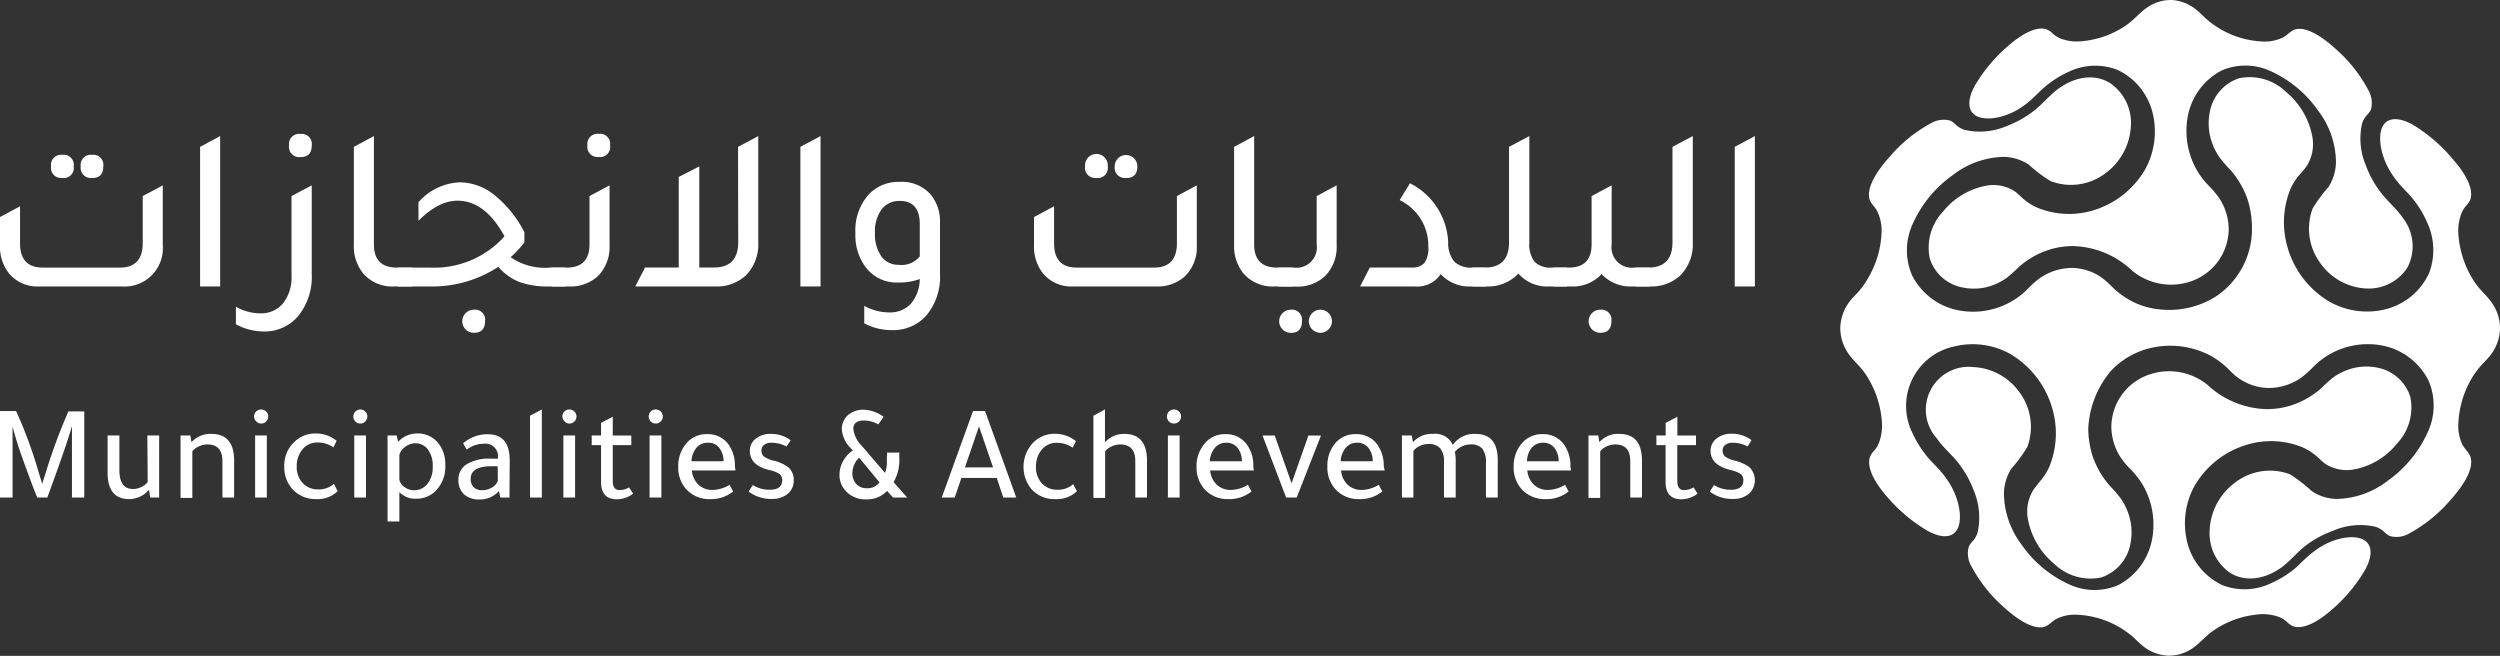 <svg xmlns="http://www.w3.org/2000/svg" viewBox="0 0 296.73 77.85"><rect x="0" y="0" width="296.73" height="77.85" fill="#333333" stroke="none"/><defs><style>.cls-1{fill:#fff;}</style></defs><g id="Layer_2" data-name="Layer 2"><g id="Layer_1-2" data-name="Layer 1"><path class="cls-1" d="M253.13,32.18a7.26,7.26,0,0,0,6.95,1.2,6.62,6.62,0,0,0,4.45-6.13,6.75,6.75,0,0,0-1.14-3.75A11.17,11.17,0,0,0,262.12,22a9.61,9.61,0,0,1-1.28-1.65,9.35,9.35,0,0,1-1.18-6.46,7.74,7.74,0,0,1,4-5.51,7.1,7.1,0,0,1,5.7,0,13.83,13.83,0,0,1,5.83,4.82,10.18,10.18,0,0,1,2.07,6,5.68,5.68,0,0,1-.89,3,16.89,16.89,0,0,0-1.89,2.57,6.9,6.9,0,0,0,.93,6.47,7.09,7.09,0,0,0,5.44,3,5.47,5.47,0,0,0,4.89-2.48,5.47,5.47,0,0,0-.52-5.87c-.71-1.06-1.73-1.88-2.53-2.91a11.87,11.87,0,0,1-1.87-3.32,8.16,8.16,0,0,1-.46-5,2.8,2.8,0,0,1,.5-.92,2.92,2.92,0,0,0,.55-.73,3.1,3.1,0,0,0-.31-2.32,17.19,17.19,0,0,0-3.85-4.86c-1.76-1.61-3.48-2.61-4.7-2.37-.64.13-1,.69-1.61,1a4.92,4.92,0,0,1-2.5.46,10.83,10.83,0,0,1-5.27-1.7,10.33,10.33,0,0,1-1.33-1c-.4-.37-.76-.76-1.18-1.08A5.09,5.09,0,0,0,257.79,0a4.93,4.93,0,0,0-2.71.74c-.92.55-1.62,1.45-2.54,2.13a10.92,10.92,0,0,1-5.24,2,5.51,5.51,0,0,1-2.63-.26,3.19,3.19,0,0,1-.94-.55,2.59,2.59,0,0,0-.75-.55c-1.12-.45-2.82.37-4.61,1.92a18.78,18.78,0,0,0-4,4.78c-.85,1.6-.85,2.89.12,3.5s3.05.44,5-.7A10.21,10.21,0,0,0,241,11.91c.5-.43.94-.92,1.43-1.35a11.88,11.88,0,0,1,3.13-2.05,7.29,7.29,0,0,1,5.74-.23,7.65,7.65,0,0,1,4.23,5.25,9.33,9.33,0,0,1-.88,6.51A10.71,10.71,0,0,1,248.35,25a9.94,9.94,0,0,1-6.61-.38,6.67,6.67,0,0,1-1.45-.9c-.43-.35-.78-.76-1.22-1.05A4.65,4.65,0,0,0,236,22a8.62,8.62,0,0,0-5.41,3.15,6.23,6.23,0,0,0-1.54,5.53,5.06,5.06,0,0,0,4,3.46,6.43,6.43,0,0,0,3.51-.3,6.67,6.67,0,0,0,1.64-.88,17,17,0,0,0,1.42-1.27,10,10,0,0,1,3.45-2,9.37,9.37,0,0,1,3.09-.48A10.62,10.62,0,0,1,253.13,32.18Z"/><path class="cls-1" d="M262,45.67a7.24,7.24,0,0,0-6.94-1.2,6.61,6.61,0,0,0-4.46,6.13,6.83,6.83,0,0,0,1.14,3.75A10.54,10.54,0,0,0,253,55.82a10.72,10.72,0,0,1,1.28,1.65,9.38,9.38,0,0,1,1.17,6.45,7.74,7.74,0,0,1-4,5.51,7.1,7.1,0,0,1-5.7,0,13.83,13.83,0,0,1-5.83-4.82,10.27,10.27,0,0,1-2.07-6,5.66,5.66,0,0,1,.89-3,16.72,16.72,0,0,0,1.89-2.57,6.87,6.87,0,0,0-.93-6.47,7.12,7.12,0,0,0-5.44-3A5.09,5.09,0,0,0,229.86,52c.71,1.06,1.73,1.88,2.54,2.9a12.29,12.29,0,0,1,1.87,3.33,8.22,8.22,0,0,1,.45,5,2.8,2.8,0,0,1-.5.92,2.88,2.88,0,0,0-.54.73,3,3,0,0,0,.3,2.31,17.26,17.26,0,0,0,3.85,4.87c1.76,1.61,3.49,2.6,4.7,2.37.64-.13,1-.7,1.61-1a4.92,4.92,0,0,1,2.5-.46,10.92,10.92,0,0,1,5.27,1.69,12.39,12.39,0,0,1,1.34,1,14.81,14.81,0,0,0,1.17,1.08,5.16,5.16,0,0,0,2.9,1.08,5,5,0,0,0,2.71-.74c.92-.56,1.62-1.46,2.54-2.13a11,11,0,0,1,5.24-2,5.55,5.55,0,0,1,2.64.26,3.14,3.14,0,0,1,.93.55,2.59,2.59,0,0,0,.75.55c1.12.45,2.83-.37,4.61-1.92a18.64,18.64,0,0,0,4-4.79c.86-1.59.85-2.88-.12-3.49s-3.05-.44-5,.69a10.42,10.42,0,0,0-1.51,1.08c-.51.43-1,.92-1.44,1.35a11.88,11.88,0,0,1-3.13,2,7.29,7.29,0,0,1-5.74.23,7.67,7.67,0,0,1-4.23-5.25,9.27,9.27,0,0,1,.89-6.51,10.68,10.68,0,0,1,6.32-4.94,9.86,9.86,0,0,1,6.6.37,7.11,7.11,0,0,1,1.45.91c.43.35.78.75,1.22,1.05a4.72,4.72,0,0,0,3.07.67,8.53,8.53,0,0,0,5.41-3.14,6.23,6.23,0,0,0,1.55-5.53,5.1,5.1,0,0,0-4-3.47,6.43,6.43,0,0,0-3.51.31,7,7,0,0,0-1.64.87,19.07,19.07,0,0,0-1.42,1.28,10.11,10.11,0,0,1-3.45,2,9.63,9.63,0,0,1-3.09.48A10.7,10.7,0,0,1,262,45.67Z"/><path class="cls-1" d="M292.25,52.74a5.3,5.3,0,0,1-.46-2.6,11.64,11.64,0,0,1,1.71-5.45,10.4,10.4,0,0,1,1.06-1.39c.37-.41.77-.78,1.09-1.21a5.42,5.42,0,0,0,1.08-3,5.21,5.21,0,0,0-.74-2.8c-.57-1-1.48-1.68-2.16-2.64a11.64,11.64,0,0,1-2-5.42,5.93,5.93,0,0,1,.26-2.73,3.15,3.15,0,0,1,.55-1,2.94,2.94,0,0,0,.55-.77c.44-1.17-.39-2.93-2-4.77a19.09,19.09,0,0,0-4.83-4.17c-1.61-.88-2.9-.88-3.51.12s-.43,3.16.72,5.21a10.78,10.78,0,0,0,1.09,1.57c.43.52.92,1,1.36,1.48a12.13,12.13,0,0,1,2.07,3.25,7.72,7.72,0,0,1,.25,5.93,7.74,7.74,0,0,1-5.29,4.38,9.11,9.11,0,0,1-6.56-.92,11,11,0,0,1-5-6.54,10.49,10.49,0,0,1,.37-6.84,7.06,7.06,0,0,1,.91-1.5,13.86,13.86,0,0,0,1.05-1.27,4.91,4.91,0,0,0,.68-3.16,9,9,0,0,0-3.18-5.6,6.19,6.19,0,0,0-5.57-1.61,5.19,5.19,0,0,0-3.48,4.1,6.78,6.78,0,0,0,.31,3.63,7.08,7.08,0,0,0,.89,1.7,16,16,0,0,0,1.28,1.47,10.52,10.52,0,0,1,2.05,3.57,11.29,11.29,0,0,1,.49,3.2,9.63,9.63,0,0,1-4.22,8.19,10.39,10.39,0,0,1-6.75,1.57,8.9,8.9,0,0,1-3.87-1.3,9.29,9.29,0,0,1-1.65-1.27l-.43-.42,0,0a8.27,8.27,0,0,0-.64-.56l-.15-.12c-.08-.06-.14-.12-.22-.17a6.26,6.26,0,0,0-1.44-.72,6.4,6.4,0,0,0-2.05-.36A6.8,6.8,0,0,0,242.13,33a10.91,10.91,0,0,0-1.48,1.32A9.5,9.5,0,0,1,239,35.63a9.18,9.18,0,0,1-6.51,1.21,7.82,7.82,0,0,1-5.55-4.18,7.5,7.5,0,0,1,0-5.9,14.25,14.25,0,0,1,4.87-6,10.21,10.21,0,0,1,6-2.14,5.51,5.51,0,0,1,3,.93,16.71,16.71,0,0,0,2.59,1.95,6.77,6.77,0,0,0,6.52-.95,7.41,7.41,0,0,0,3-5.64,5.7,5.7,0,0,0-2.49-5.06c-1.71-1.06-3.94-.82-5.92.54-1.07.73-1.9,1.78-2.93,2.62a12.26,12.26,0,0,1-3.35,1.93,8.08,8.08,0,0,1-5.07.47,3,3,0,0,1-.93-.52,3,3,0,0,0-.73-.57,3,3,0,0,0-2.33.32,17.1,17.1,0,0,0-4.91,4c-1.63,1.81-2.64,3.6-2.4,4.86.13.67.7,1,1,1.67a5.3,5.3,0,0,1,.46,2.6,11.54,11.54,0,0,1-1.72,5.45,9.56,9.56,0,0,1-1,1.39c-.37.41-.77.78-1.09,1.21a5.42,5.42,0,0,0-1.08,3,5.21,5.21,0,0,0,.74,2.8c.57,1,1.48,1.68,2.16,2.64a11.64,11.64,0,0,1,2,5.42,5.93,5.93,0,0,1-.26,2.73,3.15,3.15,0,0,1-.55,1,2.54,2.54,0,0,0-.55.77c-.44,1.17.39,2.93,2,4.77A19.09,19.09,0,0,0,228.78,63c1.6.88,2.89.88,3.5-.12s.44-3.16-.71-5.21a10.78,10.78,0,0,0-1.09-1.57c-.43-.52-.93-1-1.37-1.48A12.65,12.65,0,0,1,227,51.41a7.22,7.22,0,0,1,5.05-10.31,9.12,9.12,0,0,1,6.56.92,11,11,0,0,1,5,6.54,10.49,10.49,0,0,1-.37,6.84,7.22,7.22,0,0,1-.91,1.5,13.86,13.86,0,0,0-1,1.27,4.91,4.91,0,0,0-.68,3.16,9,9,0,0,0,3.18,5.6,6.17,6.17,0,0,0,5.56,1.61,5.19,5.19,0,0,0,3.49-4.1,6.78,6.78,0,0,0-.31-3.63,7.45,7.45,0,0,0-.89-1.7,17.72,17.72,0,0,0-1.28-1.47,10.52,10.52,0,0,1-2.05-3.57,11.24,11.24,0,0,1-.49-3.2,11.36,11.36,0,0,1,2.63-6.77l.06-.08.12-.11-.18.19h0l.18-.19c.21-.22.44-.44.67-.64a9.52,9.52,0,0,1,3.62-1.89,10.27,10.27,0,0,1,7.25.75,9.62,9.62,0,0,1,2.52,1.92l.12.11a.23.23,0,0,0,.07.07h0a6.35,6.35,0,0,0,4.38,1.82,6.8,6.8,0,0,0,3.78-1.18,11.54,11.54,0,0,0,1.48-1.32,10,10,0,0,1,1.66-1.33A9.18,9.18,0,0,1,282.7,41a7.82,7.82,0,0,1,5.55,4.18,7.5,7.5,0,0,1,0,5.9,14.25,14.25,0,0,1-4.87,6,10.22,10.22,0,0,1-6,2.14,5.5,5.5,0,0,1-3-.93,17.36,17.36,0,0,0-2.59-2,6.77,6.77,0,0,0-6.52,1,7.41,7.41,0,0,0-3,5.64A5.7,5.7,0,0,0,264.71,68c1.71,1.06,3.94.82,5.92-.54,1.07-.72,1.9-1.78,2.93-2.62A12.26,12.26,0,0,1,276.91,63a8.08,8.08,0,0,1,5.07-.47,3.21,3.21,0,0,1,.93.52,2.83,2.83,0,0,0,.73.57,3,3,0,0,0,2.33-.31,17.32,17.32,0,0,0,4.91-4c1.63-1.81,2.64-3.6,2.4-4.86C293.15,53.74,292.58,53.39,292.25,52.74Z"/><path class="cls-1" d="M1.49,50.61v8.44H0V48.79H1.91a52.33,52.33,0,0,1,2.63,7.1c.2.67.36,1.18.47,1.54.09-.32.2-.66.32-1a65.92,65.92,0,0,1,2.79-7.6H10V59.05H8.54V50.57c-.42,1.5-1.4,4.33-2.92,8.48H4.42c-.48-1.14-1-2.6-1.66-4.4S1.72,51.5,1.49,50.61Z"/><path class="cls-1" d="M17.49,51.69h1.4v7.36H17.82l-.12-.85h-.09a2.81,2.81,0,0,1-1,.75,3.11,3.11,0,0,1-1.26.29c-1.72,0-2.58-1.05-2.58-3.14V51.69h1.4v4.1q0,2.25,1.62,2.25a2.27,2.27,0,0,0,1-.24,1.88,1.88,0,0,0,.74-.59Z"/><path class="cls-1" d="M22.71,52.42h.08a3,3,0,0,1,2.3-.92c1.8,0,2.7,1.06,2.7,3.17v4.38H26.4v-4.3c0-1.37-.6-2-1.81-2a2.38,2.38,0,0,0-1,.24,1.89,1.89,0,0,0-.76.58v5.53h-1.4V51.69h1.17Z"/><path class="cls-1" d="M30.16,49.42a.8.8,0,0,1,.24-.58.85.85,0,0,1,1.18,0,.77.77,0,0,1,.25.58.81.81,0,0,1-.24.6.8.8,0,0,1-.6.25A.75.75,0,0,1,30.4,50,.81.81,0,0,1,30.16,49.42Zm1.51,2.27v7.36H30.28V51.69Z"/><path class="cls-1" d="M40.07,58.3a3.37,3.37,0,0,1-2.52.94A3.69,3.69,0,0,1,34.66,58a3.88,3.88,0,0,1-.92-2.64,3.81,3.81,0,0,1,1.2-2.91,3.5,3.5,0,0,1,2.51-1,3.89,3.89,0,0,1,2.51.87l-.39.78a3.26,3.26,0,0,0-1.88-.58,2.25,2.25,0,0,0-1.78.81,3.08,3.08,0,0,0-.69,2.07,2.75,2.75,0,0,0,.77,2,2.47,2.47,0,0,0,1.78.69,2.76,2.76,0,0,0,1.87-.66Z"/><path class="cls-1" d="M41.94,49.42a.83.83,0,0,1,1.41-.58.77.77,0,0,1,.25.58.81.81,0,0,1-.24.6.79.79,0,0,1-.6.25.76.76,0,0,1-.59-.25A.81.81,0,0,1,41.94,49.42Zm1.5,2.27v7.36H42.05V51.69Z"/><path class="cls-1" d="M46,51.69h1.09l.16.76a3,3,0,0,1,2.23-1,3.09,3.09,0,0,1,2.58,1.2,3.93,3.93,0,0,1,.79,2.52,4.05,4.05,0,0,1-1.16,3.11,3.16,3.16,0,0,1-2.29.91,2.59,2.59,0,0,1-2-.78v3.48H46ZM47.4,54v2.94a1.44,1.44,0,0,0,.63.88,1.85,1.85,0,0,0,1.11.37,2,2,0,0,0,1.61-.78,3.13,3.13,0,0,0,.61-2,3.19,3.19,0,0,0-.64-2.15,1.87,1.87,0,0,0-1.46-.65,2,2,0,0,0-1.17.43A1.7,1.7,0,0,0,47.4,54Z"/><path class="cls-1" d="M60.47,59.05H59.38l-.16-.77a3,3,0,0,1-2.37,1,2.53,2.53,0,0,1-1.79-.62,2.26,2.26,0,0,1-.65-1.7,2.11,2.11,0,0,1,1-1.87,5.13,5.13,0,0,1,2.83-.65h.86v-.08a1.5,1.5,0,0,0-1.7-1.69,3.28,3.28,0,0,0-2,.7l-.43-.75a4.35,4.35,0,0,1,2.9-1.08c1.75,0,2.63,1,2.63,3.12Zm-1.4-3.71h-.71c-1.66,0-2.49.49-2.49,1.49a1.31,1.31,0,0,0,.36,1,1.32,1.32,0,0,0,1,.35,2.23,2.23,0,0,0,1.15-.31,1.55,1.55,0,0,0,.71-.8Z"/><path class="cls-1" d="M64.31,48.6V59.05h-1.4V49.34Z"/><path class="cls-1" d="M66.75,49.42a.8.8,0,0,1,.24-.58.85.85,0,0,1,1.18,0,.77.77,0,0,1,.25.58.81.81,0,0,1-.24.6.8.8,0,0,1-.6.25A.75.75,0,0,1,67,50,.81.81,0,0,1,66.75,49.42Zm1.51,2.27v7.36H66.87V51.69Z"/><path class="cls-1" d="M72.73,52.83l0,4.27c0,.71.27,1.07.81,1.07a2.25,2.25,0,0,0,1.12-.32l.49.74a3.21,3.21,0,0,1-1.93.67c-1.25,0-1.88-.69-1.88-2.06V52.83H70.23V51.69h1.11v-1.5l1.39-.73v2.23h2.2v1.14Z"/><path class="cls-1" d="M77,49.42a.82.82,0,0,1,.82-.82.85.85,0,0,1,.6.24.81.81,0,0,1,.25.58.84.84,0,0,1-1.44.6A.85.85,0,0,1,77,49.42Zm1.5,2.27v7.36H77.1V51.69Z"/><path class="cls-1" d="M87.3,55.84H82.12a2.65,2.65,0,0,0,.78,1.69,2.36,2.36,0,0,0,1.7.62,4,4,0,0,0,2-.61l.42.79a4.13,4.13,0,0,1-2.69.91,3.69,3.69,0,0,1-2.83-1.12,3.81,3.81,0,0,1-1-2.72,4.11,4.11,0,0,1,1.05-2.87,3.07,3.07,0,0,1,2.35-1,3,3,0,0,1,2.61,1.28,4.36,4.36,0,0,1,.72,2.57Zm-5.23-1.09h3.81a2.51,2.51,0,0,0-.53-1.62A1.64,1.64,0,0,0,84,52.55a1.71,1.71,0,0,0-1.34.6A2.72,2.72,0,0,0,82.07,54.75Z"/><path class="cls-1" d="M93.35,53a3.62,3.62,0,0,0-1.78-.45,1.35,1.35,0,0,0-.86.25.79.79,0,0,0-.33.67.89.89,0,0,0,.3.72,3.15,3.15,0,0,0,1.13.48,5,5,0,0,1,1.73.76,2,2,0,0,1,.67,1.6,2,2,0,0,1-.72,1.59,2.89,2.89,0,0,1-1.91.6,4.38,4.38,0,0,1-2.72-.87l.49-.78a3.7,3.7,0,0,0,2,.56c1,0,1.49-.37,1.49-1.13a.9.9,0,0,0-.31-.74,3.7,3.7,0,0,0-1.21-.47C89.76,55.42,89,54.66,89,53.52a1.8,1.8,0,0,1,.7-1.45,2.72,2.72,0,0,1,1.77-.57,3.85,3.85,0,0,1,2.38.76Z"/><path class="cls-1" d="M105.28,53.72h1.46v.63a5.24,5.24,0,0,1-.68,2.88l1.62,1.82H106l-.71-.78a3.25,3.25,0,0,1-2.51,1,3.12,3.12,0,0,1-2.4-1,2.73,2.73,0,0,1-.74-1.92,3.33,3.33,0,0,1,.43-1.62,3.64,3.64,0,0,1,1.16-1.27l-.2-.21A3.58,3.58,0,0,1,99.92,51a2.21,2.21,0,0,1,.72-1.72,2.76,2.76,0,0,1,1.91-.65,4.21,4.21,0,0,1,2.33.85l-.63.89a3.52,3.52,0,0,0-1.72-.46c-.83,0-1.25.35-1.25,1a3.43,3.43,0,0,0,1,2l2.77,3.22a3.71,3.71,0,0,0,.21-1.5Zm-3.3.61a2.09,2.09,0,0,0-.57.79,2.38,2.38,0,0,0-.24,1,1.89,1.89,0,0,0,.47,1.33,1.61,1.61,0,0,0,1.23.5,1.78,1.78,0,0,0,1.52-.7Z"/><path class="cls-1" d="M115.49,48.79h1.43l3.7,10.26h-1.54l-.77-2.32h-4.2l-.79,2.32h-1.54Zm.71,1.82-1.67,4.87h3.34Z"/><path class="cls-1" d="M127.82,58.3a3.41,3.41,0,0,1-2.53.94,3.66,3.66,0,0,1-2.88-1.2,4.17,4.17,0,0,1,.27-5.55,3.5,3.5,0,0,1,2.51-1,3.89,3.89,0,0,1,2.51.87l-.38.78a3.28,3.28,0,0,0-1.88-.58,2.26,2.26,0,0,0-1.79.81,3.08,3.08,0,0,0-.69,2.07,2.75,2.75,0,0,0,.77,2,2.48,2.48,0,0,0,1.79.69,2.75,2.75,0,0,0,1.86-.66Z"/><path class="cls-1" d="M131.15,48.6v3.9a3,3,0,0,1,2.29-1c1.8,0,2.7,1.06,2.7,3.17v4.38h-1.39v-4.3c0-1.37-.61-2-1.82-2a2.45,2.45,0,0,0-1,.24,2,2,0,0,0-.76.58v5.53h-1.39V49.34Z"/><path class="cls-1" d="M138.51,49.42a.82.82,0,0,1,.82-.82.85.85,0,0,1,.6.24.81.81,0,0,1,.25.58.84.84,0,0,1-1.44.6A.85.85,0,0,1,138.51,49.42Zm1.5,2.27v7.36h-1.39V51.69Z"/><path class="cls-1" d="M148.82,55.84h-5.18a2.61,2.61,0,0,0,.78,1.69,2.36,2.36,0,0,0,1.7.62,4,4,0,0,0,2-.61l.42.79a4.13,4.13,0,0,1-2.69.91,3.68,3.68,0,0,1-2.83-1.12,3.81,3.81,0,0,1-1-2.72,4.12,4.12,0,0,1,1.06-2.87,3.06,3.06,0,0,1,2.35-1,3,3,0,0,1,2.6,1.28,4.29,4.29,0,0,1,.73,2.57Zm-5.23-1.09h3.81a2.51,2.51,0,0,0-.53-1.62,1.64,1.64,0,0,0-1.33-.58,1.71,1.71,0,0,0-1.34.6A2.72,2.72,0,0,0,143.59,54.75Z"/><path class="cls-1" d="M153.91,59.05h-1.26l-2.8-7.36h1.45l2,5.67,2-5.67h1.49Z"/><path class="cls-1" d="M164.36,55.84h-5.18a2.6,2.6,0,0,0,.77,1.69,2.36,2.36,0,0,0,1.7.62,4,4,0,0,0,2-.61l.42.79a4.12,4.12,0,0,1-2.68.91,3.7,3.7,0,0,1-2.84-1.12,3.81,3.81,0,0,1-1-2.72,4.11,4.11,0,0,1,1-2.87,3.07,3.07,0,0,1,2.35-1,3,3,0,0,1,2.61,1.28,4.36,4.36,0,0,1,.73,2.57Zm-5.23-1.09h3.8a2.51,2.51,0,0,0-.53-1.62,1.63,1.63,0,0,0-1.33-.58,1.71,1.71,0,0,0-1.34.6A2.65,2.65,0,0,0,159.13,54.75Z"/><path class="cls-1" d="M167.69,52.42h.08a2.94,2.94,0,0,1,2.29-.92,2.29,2.29,0,0,1,2.38,1.31,3.07,3.07,0,0,1,2.67-1.31c1.77,0,2.66,1,2.66,3.14v4.41h-1.4V55a2.81,2.81,0,0,0-.42-1.74,1.8,1.8,0,0,0-1.44-.51,2.44,2.44,0,0,0-1.83.89,4.68,4.68,0,0,1,.1,1v4.41h-1.39V54.83a2.41,2.41,0,0,0-.45-1.62,1.8,1.8,0,0,0-1.43-.51,2.2,2.2,0,0,0-1,.24,1.92,1.92,0,0,0-.75.58v5.53H166.4V51.69h1.16Z"/><path class="cls-1" d="M186.47,55.84h-5.19a2.65,2.65,0,0,0,.78,1.69,2.36,2.36,0,0,0,1.7.62,4,4,0,0,0,2-.61l.42.79a4.12,4.12,0,0,1-2.68.91,3.7,3.7,0,0,1-2.84-1.12,3.81,3.81,0,0,1-1-2.72,4.11,4.11,0,0,1,1.05-2.87,3.07,3.07,0,0,1,2.35-1,3,3,0,0,1,2.61,1.28,4.36,4.36,0,0,1,.73,2.57Zm-5.23-1.09H185a2.51,2.51,0,0,0-.53-1.62,1.63,1.63,0,0,0-1.33-.58,1.71,1.71,0,0,0-1.34.6A2.65,2.65,0,0,0,181.24,54.75Z"/><path class="cls-1" d="M189.81,52.42h.08a2.93,2.93,0,0,1,2.3-.92c1.8,0,2.7,1.06,2.7,3.17v4.38H193.5v-4.3c0-1.37-.61-2-1.81-2a2.45,2.45,0,0,0-1,.24,2,2,0,0,0-.76.58v5.53h-1.39V51.69h1.17Z"/><path class="cls-1" d="M199.08,52.83V57.1c0,.71.27,1.07.81,1.07a2.25,2.25,0,0,0,1.12-.32l.48.74a3.18,3.18,0,0,1-1.92.67c-1.26,0-1.88-.69-1.88-2.06V52.83h-1.09V51.69h1.1v-1.5l1.39-.73v2.23h2.21v1.14Z"/><path class="cls-1" d="M207.43,53a3.62,3.62,0,0,0-1.78-.45,1.33,1.33,0,0,0-.86.25.79.79,0,0,0-.33.67.89.89,0,0,0,.3.72,3.15,3.15,0,0,0,1.13.48,5,5,0,0,1,1.73.76,2.18,2.18,0,0,1-.05,3.19,2.89,2.89,0,0,1-1.91.6,4.38,4.38,0,0,1-2.72-.87l.49-.78a3.7,3.7,0,0,0,2,.56c1,0,1.49-.37,1.49-1.13a.9.9,0,0,0-.31-.74,3.7,3.7,0,0,0-1.21-.47c-1.58-.39-2.37-1.15-2.37-2.29a1.81,1.81,0,0,1,.71-1.45,2.72,2.72,0,0,1,1.77-.57,3.85,3.85,0,0,1,2.38.76Z"/><path class="cls-1" d="M4.62,34a4.36,4.36,0,0,1-3.51-1.5A5.06,5.06,0,0,1,0,29.11V25.76l2.38-1.28v4.4c0,1.92.9,2.88,2.69,2.88h9.18c1.79,0,2.69-1,2.69-2.88V23.27L19.32,22v7.12A4.54,4.54,0,0,1,14.5,34Zm2.8-12.88a1.21,1.21,0,0,1-1.36-1.38,1.2,1.2,0,0,1,1.36-1.36,1.19,1.19,0,0,1,1.33,1.36A1.2,1.2,0,0,1,7.42,21.13Zm3.51,0a1.21,1.21,0,0,1-1.35-1.38,1.2,1.2,0,0,1,1.35-1.36,1.19,1.19,0,0,1,1.33,1.36C12.26,20.67,11.82,21.13,10.93,21.13Z"/><path class="cls-1" d="M23.75,34V17.43l2.38-1.28V34Z"/><path class="cls-1" d="M37,32.54a7.37,7.37,0,0,1-1.63,5,5.19,5.19,0,0,1-4.13,1.8A6.91,6.91,0,0,1,28,38.49V36.41a5.82,5.82,0,0,0,2.83.78A3.4,3.4,0,0,0,33.6,36a5,5,0,0,0,1-3.3V23.27L37,22Zm-1.33-13.9a1.21,1.21,0,0,1-1.36-1.38,1.2,1.2,0,0,1,1.36-1.36A1.19,1.19,0,0,1,37,17.26C37,18.18,36.57,18.64,35.68,18.64Z"/><path class="cls-1" d="M46.81,34a4.57,4.57,0,0,1-3.71-1.55A5.11,5.11,0,0,1,42,29.08V17.43l2.38-1.28V29c0,1.84.9,2.76,2.71,2.76h1.83V34Z"/><path class="cls-1" d="M65.29,31.76h1.8V34H65.27a10.16,10.16,0,0,1-3.6-.52,6.42,6.42,0,0,1-2.52-1.81A14.33,14.33,0,0,1,51,34H47.25V31.76H51a11.18,11.18,0,0,0,8.88-3.71q-2.3-4.23-5.59-4.23-2.23,0-4.62,2.38V24a6.9,6.9,0,0,1,4.93-2.36,6.65,6.65,0,0,1,4.12,1.54,13.41,13.41,0,0,1,3.52,4.39v1.21a13.56,13.56,0,0,1-1.63,1.75A7.15,7.15,0,0,0,65.29,31.76Zm-9.05,5a1.19,1.19,0,0,1,1.33,1.36c0,.92-.44,1.38-1.33,1.38a1.37,1.37,0,0,1,0-2.74Z"/><path class="cls-1" d="M65.43,34V31.76h1.83c1.81,0,2.71-.92,2.71-2.76V23.27L72.35,22v7.09a4.91,4.91,0,0,1-1.41,3.71A4.79,4.79,0,0,1,67.54,34Zm5.65-15.37a1.21,1.21,0,0,1-1.36-1.38,1.21,1.21,0,0,1,1.36-1.36,1.19,1.19,0,0,1,1.33,1.36A1.2,1.2,0,0,1,71.08,18.64Z"/><path class="cls-1" d="M87.6,17.43,90,16.15V28.77a5.25,5.25,0,0,1-1.46,3.91A5.07,5.07,0,0,1,84.92,34H75.4l1.16-2.25h4V21L83,19.75v12h1.75c1.91,0,2.87-1,2.87-3Z"/><path class="cls-1" d="M95,34V17.43l2.39-1.28V34Z"/><path class="cls-1" d="M109.17,33.12a7.05,7.05,0,0,1-2.58.41,4.58,4.58,0,0,1-3.87-1.85,6.34,6.34,0,0,1-1.19-4,6.41,6.41,0,0,1,1.57-4.59,4.86,4.86,0,0,1,3.71-1.5,4.55,4.55,0,0,1,3.63,1.47,5,5,0,0,1,1.13,3.4v6a7.16,7.16,0,0,1-1.63,5,5.27,5.27,0,0,1-4.12,1.72,6.88,6.88,0,0,1-3.24-.8V36.3a6.1,6.1,0,0,0,2.9.78,3.42,3.42,0,0,0,2.61-1A4.6,4.6,0,0,0,109.17,33.12Zm0-6.51c0-1.84-.79-2.76-2.36-2.76a2.6,2.6,0,0,0-2.17,1,4.46,4.46,0,0,0-.79,2.8,4.58,4.58,0,0,0,.76,2.78,2.44,2.44,0,0,0,2.06,1,2.76,2.76,0,0,0,2.5-1Z"/><path class="cls-1" d="M127.35,34a4.37,4.37,0,0,1-3.52-1.5,5.11,5.11,0,0,1-1.1-3.4V25.76l2.38-1.28v4.4c0,1.92.89,2.88,2.68,2.88H137c1.79,0,2.69-1,2.69-2.88V23.27L142.05,22v7.12a4.76,4.76,0,0,1-1.47,3.73A4.82,4.82,0,0,1,137.23,34Zm2.8-12.88a1.21,1.21,0,0,1-1.36-1.38,1.35,1.35,0,1,1,2.69,0A1.2,1.2,0,0,1,130.15,21.13Zm3.51,0a1.21,1.21,0,0,1-1.35-1.38,1.34,1.34,0,1,1,2.68,0C135,20.67,134.55,21.13,133.66,21.13Z"/><path class="cls-1" d="M151.29,34a4.6,4.6,0,0,1-3.71-1.55,5.16,5.16,0,0,1-1.1-3.38V17.43l2.38-1.28V29c0,1.84.9,2.76,2.71,2.76h1.83V34Z"/><path class="cls-1" d="M151.73,34V31.76h1.83A2.42,2.42,0,0,0,156.28,29V23.27L158.65,22v7.09a4.91,4.91,0,0,1-1.41,3.71,4.77,4.77,0,0,1-3.4,1.22Zm1.47,5.5a1.37,1.37,0,0,1,0-2.74,1.19,1.19,0,0,1,1.33,1.36C154.53,39.05,154.09,39.51,153.2,39.51Zm3.52,0a1.37,1.37,0,0,1,0-2.74,1.37,1.37,0,0,1,0,2.74Z"/><path class="cls-1" d="M161.43,34l1.16-2.25h4.92a1.94,1.94,0,0,0,1.57-.55,3.1,3.1,0,0,0,.45-1.91,6,6,0,0,0-3.4-5.54l1.22-2a8.26,8.26,0,0,1,4.54,7,3.41,3.41,0,0,0,.73,2.31,2.9,2.9,0,0,0,2.17.7h1.64V34H174.6a4.57,4.57,0,0,1-3.6-1.47A3.33,3.33,0,0,1,167.93,34Z"/><path class="cls-1" d="M184.21,31.76H186V34h-2.1a4.55,4.55,0,0,1-3.68-1.53A4.91,4.91,0,0,1,176.43,34h-1.67V31.76h1.47c1.92,0,2.88-1,2.88-3V17.43l2.41-1.28V28.77a3.42,3.42,0,0,0,.62,2.3A2.69,2.69,0,0,0,184.21,31.76Z"/><path class="cls-1" d="M194,31.76h1.83V34h-2.1a4.66,4.66,0,0,1-3.63-1.47A4.64,4.64,0,0,1,186.47,34h-2.1V31.76h1.83c1.81,0,2.71-.92,2.71-2.76V23.27L191.29,22v7A2.42,2.42,0,0,0,194,31.76Zm-4.07,5a1.19,1.19,0,0,1,1.33,1.36c0,.92-.44,1.38-1.33,1.38a1.37,1.37,0,0,1,0-2.74Z"/><path class="cls-1" d="M194.17,34V31.76h1.46c1.92,0,2.88-1,2.88-3V17.43l2.41-1.28V28.77a5.22,5.22,0,0,1-1.47,3.91A5,5,0,0,1,195.83,34Z"/><path class="cls-1" d="M205.9,34V17.43l2.39-1.28V34Z"/></g></g></svg>
